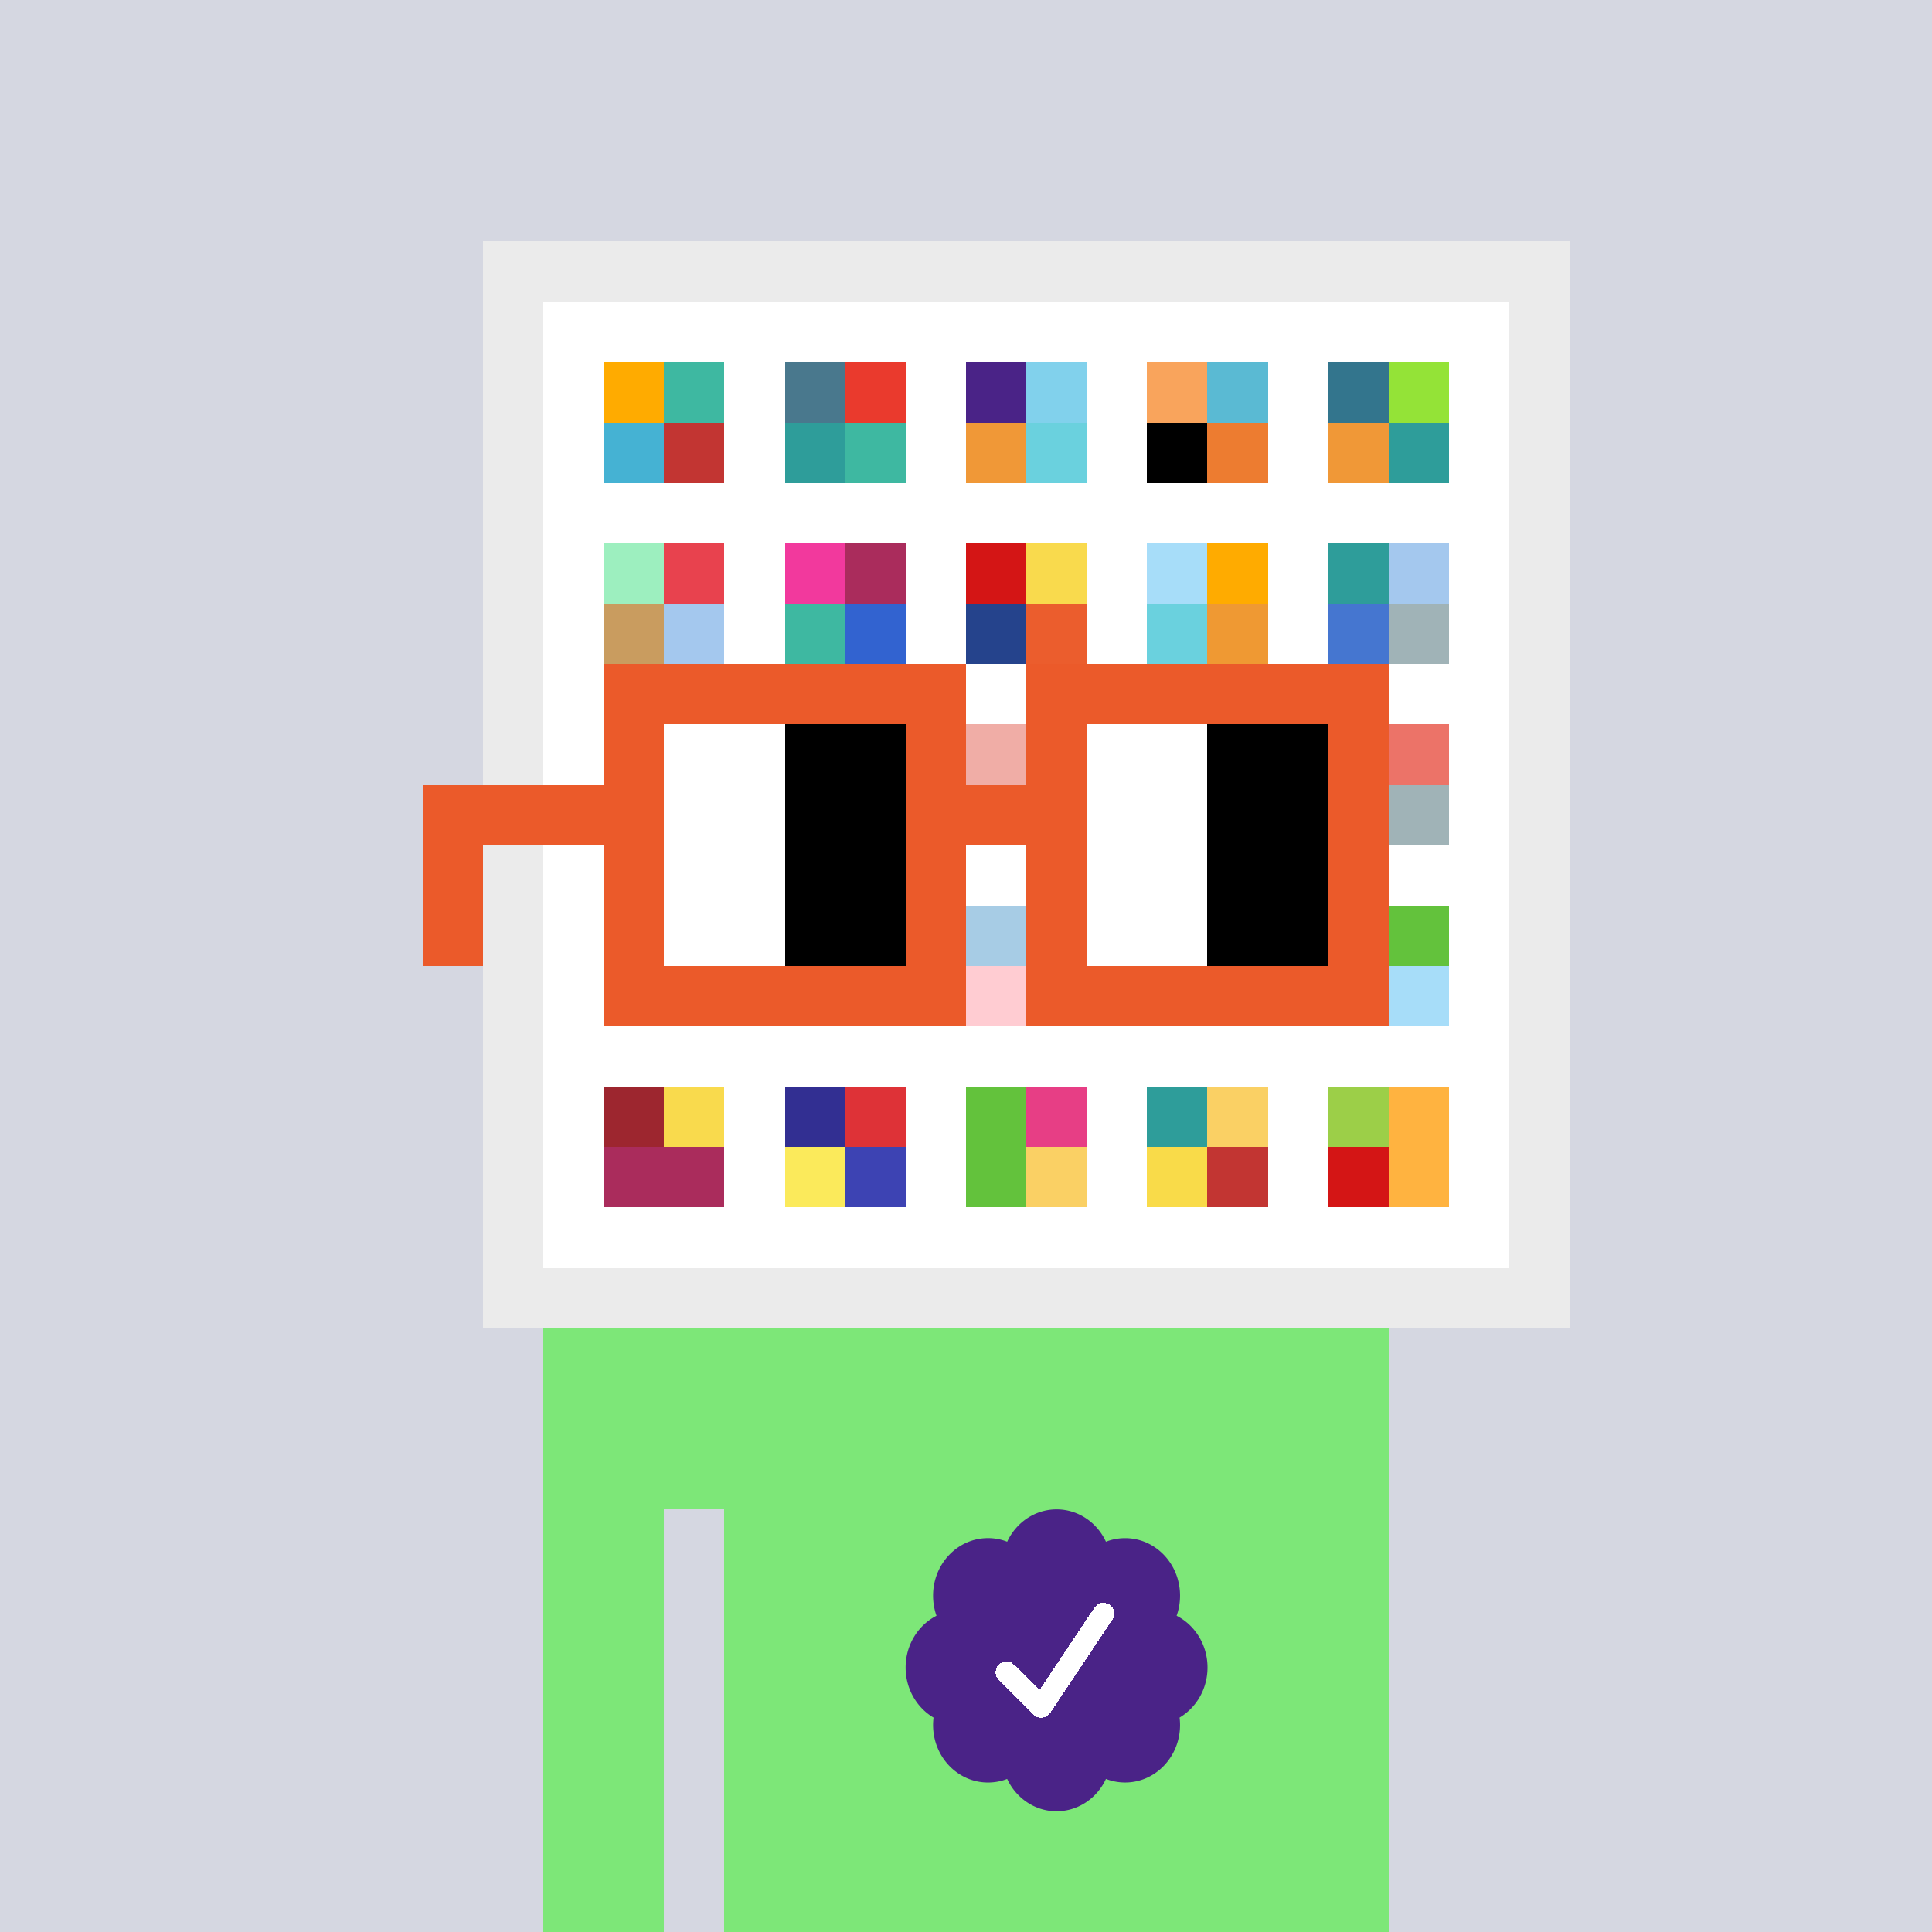 <svg xmlns="http://www.w3.org/2000/svg" viewBox="0 0 320 320" width="2000" height="2000" shape-rendering="crispEdges"><defs><style>.check{fill: #4A2387}</style></defs><path fill="#D5D7E1" d="M0 0h320v320H0z" /><path fill="#EBEBEB" d="M80 40h180v180H80z"/><path fill="#FFFFFF" d="M90 50h160v160H90z"/><path fill="#FFAB00" d="M100 60h10v10h-10z"/><path fill="#45B2D3" d="M100 70h10v10h-10z"/><path fill="#3EB8A1" d="M110 60h10v10h-10z"/><path fill="#C23532" d="M110 70h10v10h-10z"/><path fill="#49788D" d="M130 60h10v10h-10z"/><path fill="#2E9D9A" d="M130 70h10v10h-10z"/><path fill="#EA3A2D" d="M140 60h10v10h-10z"/><path fill="#3EB8A1" d="M140 70h10v10h-10z"/><path fill="#4A2387" d="M160 60h10v10h-10z"/><path fill="#F09837" d="M160 70h10v10h-10z"/><path fill="#81D1EC" d="M170 60h10v10h-10z"/><path fill="#6AD1DE" d="M170 70h10v10h-10z"/><path fill="#F9A45C" d="M190 60h10v10h-10z"/><path fill="#000000" d="M190 70h10v10h-10z"/><path fill="#5ABAD3" d="M200 60h10v10h-10z"/><path fill="#ED7C30" d="M200 70h10v10h-10z"/><path fill="#33758D" d="M220 60h10v10h-10z"/><path fill="#F09837" d="M220 70h10v10h-10z"/><path fill="#94E337" d="M230 60h10v10h-10z"/><path fill="#2E9D9A" d="M230 70h10v10h-10z"/><path fill="#9DEFBF" d="M100 90h10v10h-10z"/><path fill="#C99C5F" d="M100 100h10v10h-10z"/><path fill="#E8424E" d="M110 90h10v10h-10z"/><path fill="#A4C8EE" d="M110 100h10v10h-10z"/><path fill="#F2399D" d="M130 90h10v10h-10z"/><path fill="#3EB8A1" d="M130 100h10v10h-10z"/><path fill="#AA2C5C" d="M140 90h10v10h-10z"/><path fill="#3263D0" d="M140 100h10v10h-10z"/><path fill="#D41515" d="M160 90h10v10h-10z"/><path fill="#25438C" d="M160 100h10v10h-10z"/><path fill="#F9DA4D" d="M170 90h10v10h-10z"/><path fill="#EB5D2D" d="M170 100h10v10h-10z"/><path fill="#A7DDF9" d="M190 90h10v10h-10z"/><path fill="#6AD1DE" d="M190 100h10v10h-10z"/><path fill="#FFAB00" d="M200 90h10v10h-10z"/><path fill="#EF9933" d="M200 100h10v10h-10z"/><path fill="#2E9D9A" d="M220 90h10v10h-10z"/><path fill="#4576D0" d="M220 100h10v10h-10z"/><path fill="#A4C8EE" d="M230 90h10v10h-10z"/><path fill="#A0B3B7" d="M230 100h10v10h-10z"/><path fill="#DA3321" d="M160 120h10v10h-10z"/><path fill="#EC7368" d="M230 120h10v10h-10z"/><path fill="#A0B3B7" d="M230 130h10v10h-10z"/><path fill="#2480BD" d="M160 150h10v10h-10z"/><path fill="#FF7F8E" d="M160 160h10v10h-10z"/><path fill="#63C23C" d="M230 150h10v10h-10z"/><path fill="#A7DDF9" d="M230 160h10v10h-10z"/><path fill="#9D262F" d="M100 180h10v10h-10z"/><path fill="#AA2C5C" d="M100 190h10v10h-10z"/><path fill="#F9DA4D" d="M110 180h10v10h-10z"/><path fill="#AA2C5C" d="M110 190h10v10h-10z"/><path fill="#322F92" d="M130 180h10v10h-10z"/><path fill="#FBEA5B" d="M130 190h10v10h-10z"/><path fill="#DE3237" d="M140 180h10v10h-10z"/><path fill="#3D43B3" d="M140 190h10v10h-10z"/><path fill="#63C23C" d="M160 180h10v10h-10z"/><path fill="#63C23C" d="M160 190h10v10h-10z"/><path fill="#E73E85" d="M170 180h10v10h-10z"/><path fill="#FAD064" d="M170 190h10v10h-10z"/><path fill="#2E9D9A" d="M190 180h10v10h-10z"/><path fill="#F9DB49" d="M190 190h10v10h-10z"/><path fill="#FAD064" d="M200 180h10v10h-10z"/><path fill="#C23532" d="M200 190h10v10h-10z"/><path fill="#9CCF48" d="M220 180h10v10h-10z"/><path fill="#D41515" d="M220 190h10v10h-10z"/><path fill="#FFB340" d="M230 180h10v10h-10z"/><path fill="#FFB340" d="M230 190h10v10h-10z"/><path fill="#7DE778" d="M90 220h20v100H90V220Zm20 0h10v30h-10v-30Zm10 0h110v100H120V220Z"/><path class="check" shape-rendering="geometricPrecision" d="M200 276.191c0-3.762-2.083-7.024-5.114-8.572a9.97 9.97 0 0 0 .567-3.333c0-5.262-4.072-9.519-9.091-9.519-1.118 0-2.19.199-3.18.595-1.472-3.184-4.586-5.362-8.181-5.362-3.595 0-6.704 2.184-8.182 5.357a8.604 8.604 0 0 0-3.182-.595c-5.023 0-9.09 4.262-9.09 9.524 0 1.176.198 2.295.565 3.333-3.028 1.548-5.112 4.805-5.112 8.572 0 3.559 1.862 6.661 4.624 8.299-.048.405-.077.81-.077 1.225 0 5.262 4.067 9.523 9.09 9.523 1.12 0 2.191-.204 3.179-.594 1.476 3.175 4.586 5.356 8.183 5.356 3.6 0 6.71-2.181 8.183-5.356.988.387 2.059.59 3.18.59 5.024 0 9.091-4.263 9.091-9.525 0-.413-.029-.818-.079-1.22 2.757-1.637 4.626-4.739 4.626-8.296v-.002Z" /><path fill="#fff" d="m184.249 268.252-10.319 15.476a1.785 1.785 0 0 1-2.478.496l-.274-.224-5.75-5.75a1.784 1.784 0 1 1 2.524-2.524l4.214 4.207 9.106-13.666a1.787 1.787 0 0 1 2.476-.493 1.784 1.784 0 0 1 .501 2.476v.002Z"/><path fill="#FFFFFF" fill-opacity=".6" d="M160 120h10v50h-10z"/><path fill="#fff" d="M130 120h-20v10h20v-10Zm0 10h-20v10h20v-10Zm0 10h-20v10h20v-10Zm0 10h-20v10h20v-10Z"/><path fill="#000" d="M150 120h-20v10h20v-10Zm0 10h-20v10h20v-10Zm0 10h-20v10h20v-10Zm0 10h-20v10h20v-10Z"/><path fill="#fff" d="M200 120h-20v10h20v-10Zm0 10h-20v10h20v-10Zm0 10h-20v10h20v-10Zm0 10h-20v10h20v-10Z"/><path fill="#000" d="M220 120h-20v10h20v-10Zm0 10h-20v10h20v-10Zm0 10h-20v10h20v-10Zm0 10h-20v10h20v-10Z"/><path fill="#EB5A2A" d="M160 110h-60v10h60v-10Zm70 0h-60v10h60v-10Zm-120 10h-10v10h10v-10Zm50 0h-10v10h10v-10Zm20 0h-10v10h10v-10Zm50 0h-10v10h10v-10Zm0 10h-10v10h10v-10Zm-120 10h-10v10h10v-10Zm50 0h-10v10h10v-10Zm20 0h-10v10h10v-10Zm50 0h-10v10h10v-10Zm-150 0H70v10h10v-10Zm0 10H70v10h10v-10Zm30 0h-10v10h10v-10Zm50 0h-10v10h10v-10Zm20 0h-10v10h10v-10Zm50 0h-10v10h10v-10Zm-70 10h-60v10h60v-10Zm70 0h-60v10h60v-10Zm-120-30H70v10h40v-10Zm70 0h-30v10h30v-10Z"/></svg>